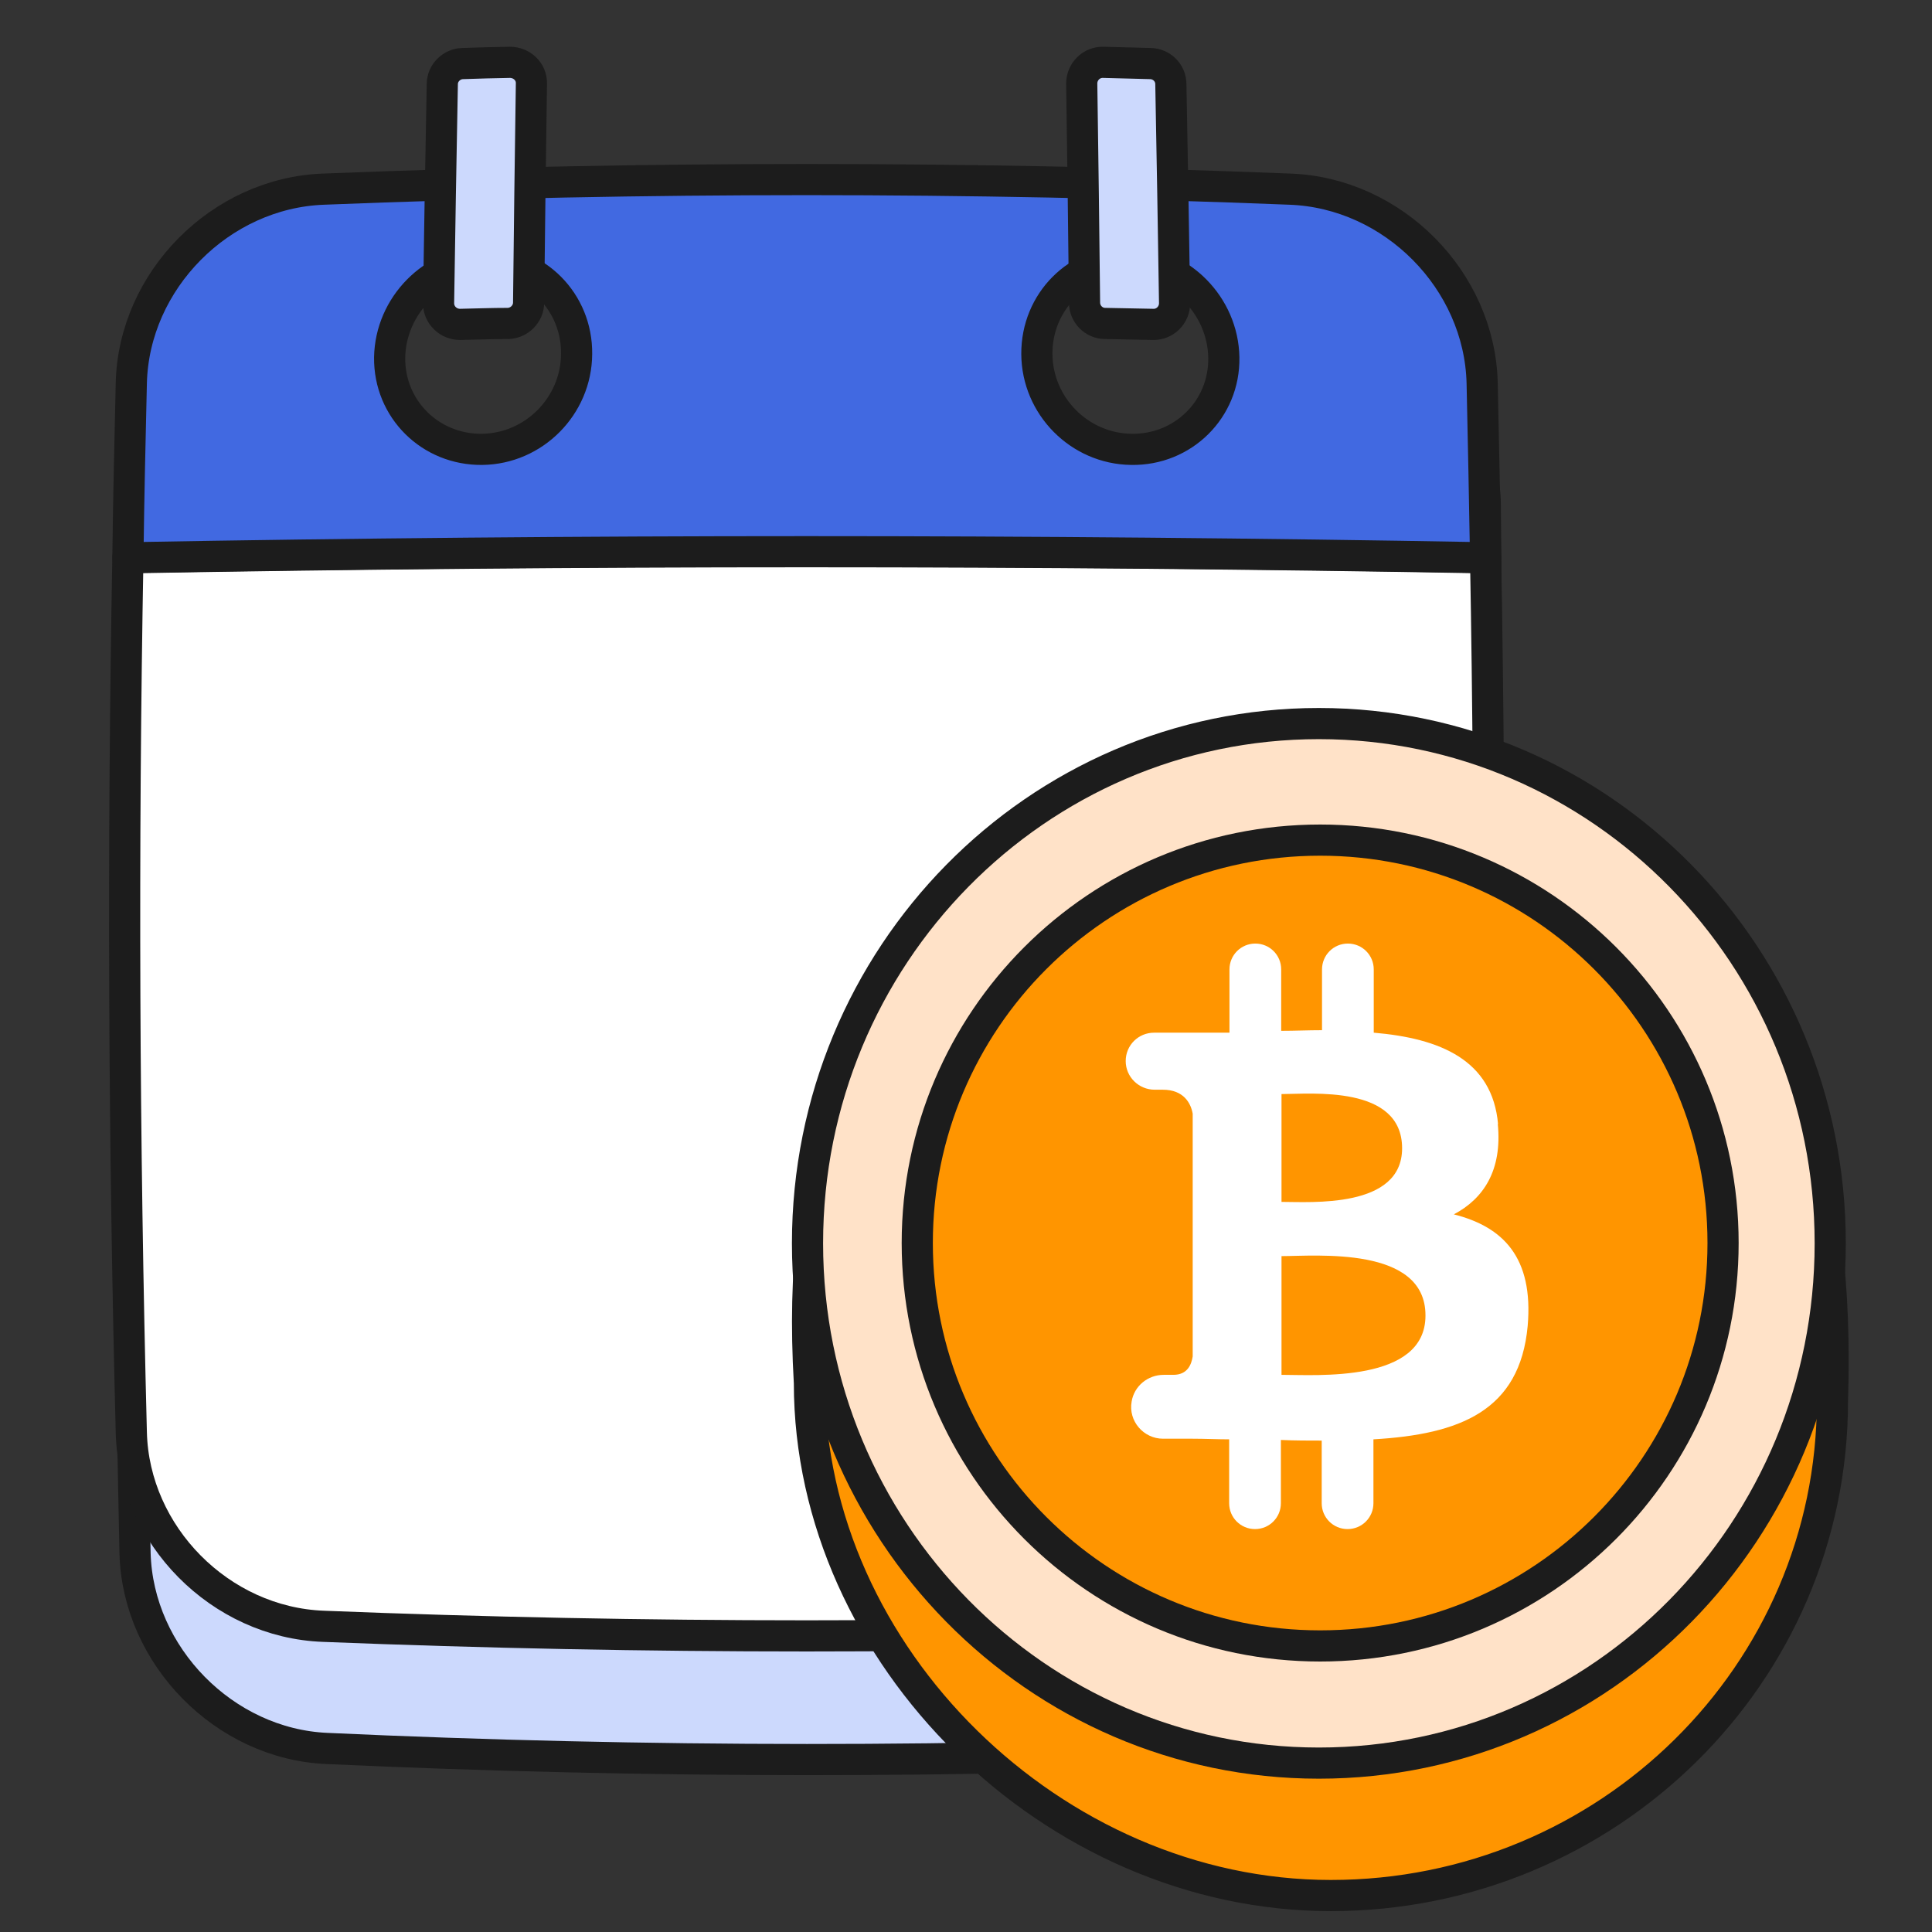 <svg width="62" height="62" viewBox="0 0 62 62" fill="none" xmlns="http://www.w3.org/2000/svg">
<rect x="0" y="0" width="62" height="62" fill="#333333" stroke="none"/>
<path d="M41.304 56.11C31.084 56.59 20.704 56.58 10.494 56.11C7.204 55.97 4.424 53.14 4.334 49.85C4.094 38.6 4.034 27.41 4.154 16.16C4.214 12.87 6.854 16.99 10.214 16.93C20.664 16.71 31.154 16.71 41.604 16.93C44.954 16.99 47.604 12.87 47.664 16.16C47.774 27.41 47.714 38.6 47.484 49.85C47.384 53.14 44.614 55.97 41.324 56.11H41.304Z" fill="#CCD9FD" stroke="#1C1C1C" stroke-linecap="round" stroke-linejoin="round"/>
<path d="M4.104 17.89C3.934 27.24 3.974 36.62 4.214 45.97C4.294 49.26 7.064 52.07 10.384 52.19C20.684 52.6 31.094 52.6 41.394 52.19C44.704 52.07 47.484 49.26 47.564 45.97C47.804 36.62 47.844 27.24 47.674 17.89C33.144 17.63 18.644 17.63 4.104 17.89Z" fill="white" stroke="#1C1C1C" stroke-linecap="round" stroke-linejoin="round"/>
<path d="M41.394 6.07C31.094 5.66 20.684 5.66 10.384 6.07C7.074 6.19 4.294 9 4.214 12.29C4.164 14.53 4.134 15.65 4.104 17.9C18.634 17.64 33.134 17.64 47.674 17.9C47.634 15.66 47.614 14.54 47.564 12.29C47.484 9 44.714 6.19 41.394 6.07ZM15.474 14.42C13.814 14.44 12.484 13.13 12.504 11.47C12.534 9.81 13.894 8.43 15.544 8.39C17.194 8.35 18.524 9.69 18.504 11.36C18.494 13.03 17.134 14.4 15.474 14.42ZM36.304 14.42C34.644 14.4 33.284 13.03 33.274 11.36C33.264 9.69 34.584 8.36 36.234 8.39C37.884 8.43 39.244 9.81 39.274 11.47C39.304 13.13 37.964 14.45 36.304 14.42Z" fill="#4169E1" stroke="#1C1C1C" stroke-linecap="round" stroke-linejoin="round"/>
<path d="M16.314 10.38C15.754 10.38 15.314 10.4 14.764 10.41C14.384 10.41 14.074 10.11 14.074 9.73C14.114 7.04 14.144 5.41 14.194 2.7C14.194 2.34 14.494 2.05 14.844 2.04C15.394 2.02 15.824 2.01 16.364 2C16.744 2 17.064 2.3 17.054 2.68C17.014 5.38 16.994 7.01 16.964 9.71C16.964 10.07 16.664 10.37 16.304 10.38H16.314Z" fill="#CCD9FD" stroke="#1C1C1C" stroke-linecap="round" stroke-linejoin="round"/>
<path d="M37.014 10.41C36.464 10.4 36.024 10.39 35.464 10.38C35.104 10.38 34.804 10.08 34.804 9.71C34.774 7 34.754 5.37 34.714 2.68C34.714 2.3 35.024 1.99 35.404 2C35.944 2.01 36.384 2.03 36.924 2.04C37.284 2.05 37.574 2.34 37.574 2.7C37.624 5.41 37.654 7.03 37.694 9.73C37.694 10.11 37.384 10.42 37.004 10.41H37.014Z" fill="#CCD9FD" stroke="#1C1C1C" stroke-linecap="round" stroke-linejoin="round"/>
<path d="M58.805 44.96C58.805 53.72 51.595 60.83 42.705 60.83C33.815 60.83 25.975 53.14 25.975 44.38C25.115 29.6 33.815 29.1 42.705 29.1C51.595 29.1 59.285 29.87 58.805 44.97V44.96Z" fill="#FF9500" stroke="#1C1C1C" stroke-linecap="round" stroke-linejoin="round"/>
<path d="M42.324 56.58C51.394 56.58 58.734 49.11 58.734 39.9C58.734 30.69 51.384 23.22 42.324 23.22C33.264 23.22 25.914 30.69 25.914 39.9C25.914 49.11 33.264 56.58 42.324 56.58Z" fill="#FFE2C8" stroke="#1C1C1C" stroke-linecap="round" stroke-linejoin="round"/>
<path d="M42.365 52.82C49.505 52.82 55.295 47.03 55.295 39.89C55.295 32.75 49.505 26.96 42.365 26.96C35.225 26.96 29.436 32.75 29.436 39.89C29.436 47.03 35.225 52.82 42.365 52.82Z" fill="#FF9500" stroke="#1C1C1C" stroke-linecap="round" stroke-linejoin="round"/>
<path d="M48.065 36.06C48.215 37.56 47.605 38.47 46.655 38.97C48.235 39.37 49.215 40.35 49.025 42.55C48.775 45.28 46.845 46.03 44.075 46.19V48.24C44.075 48.7 43.705 49.07 43.245 49.07C42.785 49.07 42.415 48.7 42.415 48.24V46.23C41.995 46.23 41.545 46.23 41.105 46.21V48.24C41.105 48.7 40.735 49.07 40.275 49.07C39.815 49.07 39.445 48.7 39.445 48.24V46.19C39.055 46.19 38.675 46.17 38.265 46.17H37.325C36.695 46.17 36.205 45.6 36.315 44.98C36.395 44.48 36.835 44.12 37.345 44.12C37.665 44.12 37.655 44.12 37.655 44.12C38.115 44.12 38.235 43.78 38.275 43.53V39V35.74C38.215 35.4 37.985 34.97 37.315 34.97C37.315 34.97 37.315 34.97 37.055 34.97C36.545 34.97 36.125 34.56 36.125 34.05C36.125 33.54 36.535 33.14 37.035 33.14H39.455V31.11C39.455 30.65 39.825 30.28 40.285 30.28C40.745 30.28 41.115 30.65 41.115 31.11V33.08C41.555 33.08 41.985 33.06 42.425 33.06V31.11C42.425 30.65 42.795 30.28 43.255 30.28C43.715 30.28 44.085 30.65 44.085 31.11V33.14C46.205 33.32 47.895 34.01 48.075 36.08L48.065 36.06ZM45.745 42.21C45.745 39.98 42.235 40.31 41.125 40.31V44.12C42.245 44.12 45.745 44.38 45.745 42.22V42.21ZM44.995 36.85C44.995 34.81 42.065 35.11 41.125 35.11V38.57C42.065 38.57 44.995 38.79 44.995 36.85Z" fill="white"/>
</svg>
